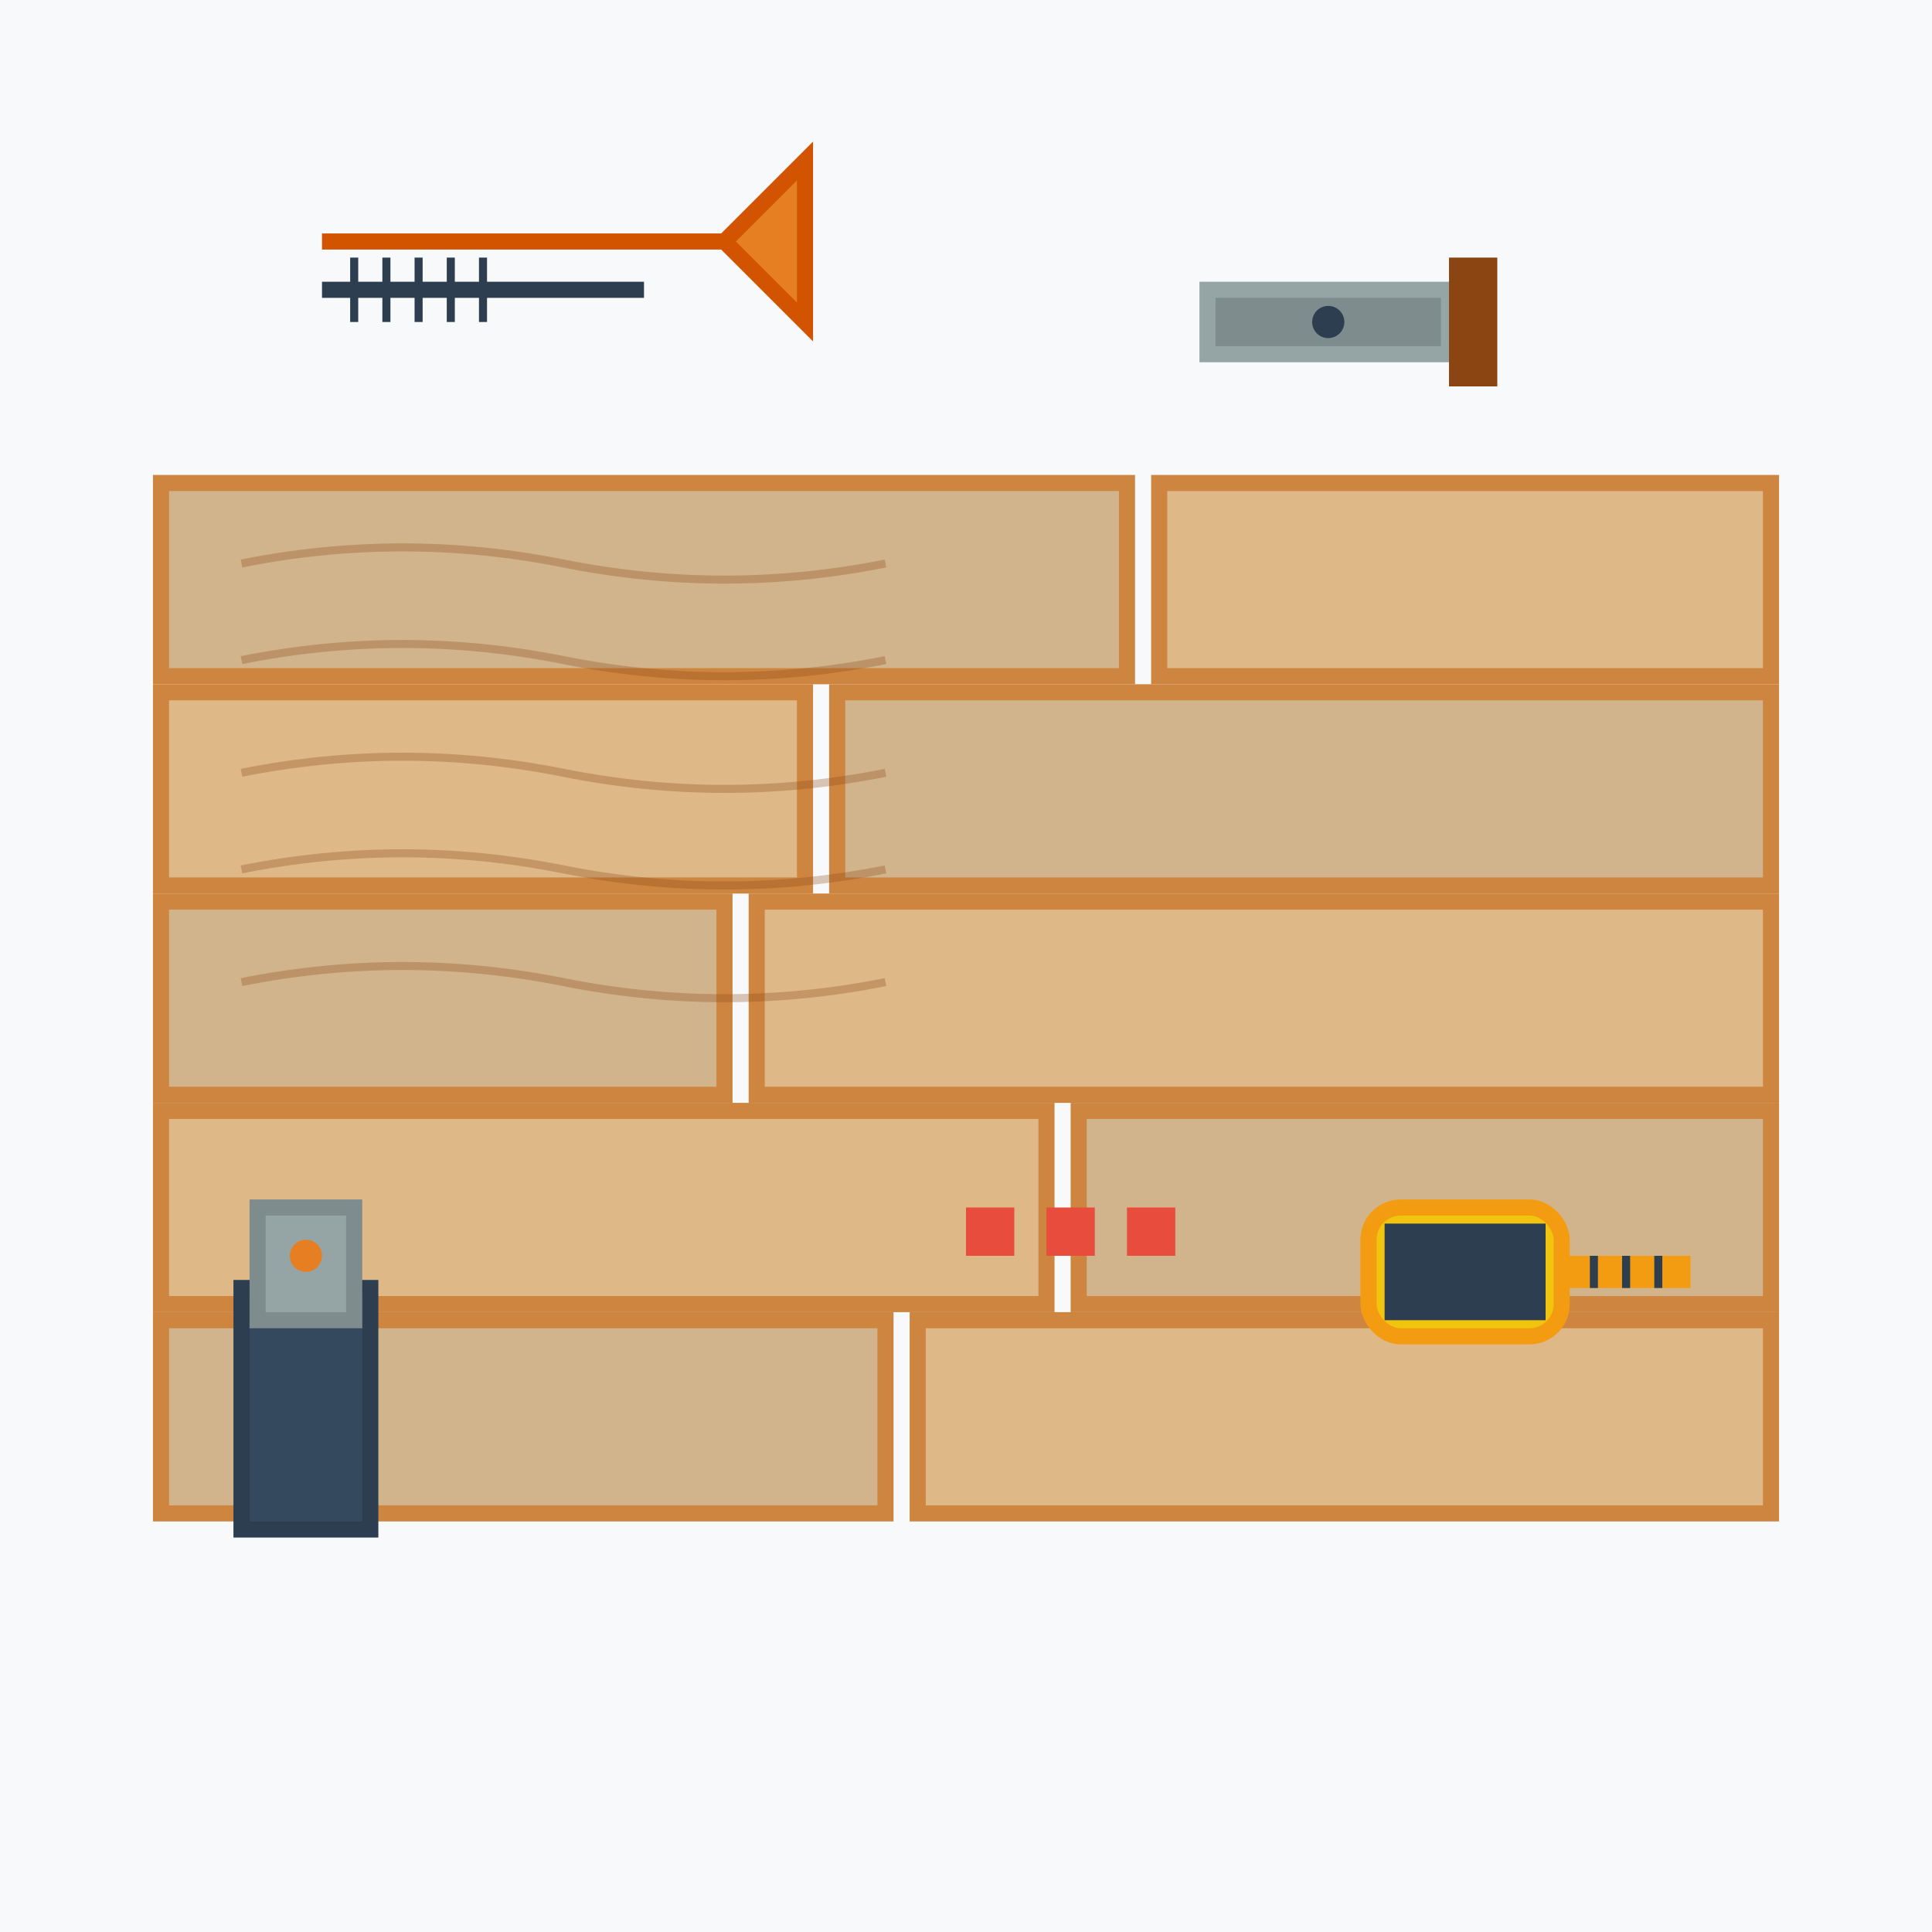 <svg width="120" height="120" viewBox="0 0 120 120" fill="none" xmlns="http://www.w3.org/2000/svg">
  <!-- Background -->
  <rect width="120" height="120" fill="#f8f9fa"/>
  
  <!-- Wood flooring planks -->
  <g transform="translate(10, 30)">
    <!-- Row 1 -->
    <rect x="0" y="0" width="60" height="12" fill="#d2b48c" stroke="#cd853f" stroke-width="1"/>
    <rect x="62" y="0" width="38" height="12" fill="#deb887" stroke="#cd853f" stroke-width="1"/>
    
    <!-- Row 2 -->
    <rect x="0" y="13" width="40" height="12" fill="#deb887" stroke="#cd853f" stroke-width="1"/>
    <rect x="42" y="13" width="58" height="12" fill="#d2b48c" stroke="#cd853f" stroke-width="1"/>
    
    <!-- Row 3 -->
    <rect x="0" y="26" width="35" height="12" fill="#d2b48c" stroke="#cd853f" stroke-width="1"/>
    <rect x="37" y="26" width="63" height="12" fill="#deb887" stroke="#cd853f" stroke-width="1"/>
    
    <!-- Row 4 -->
    <rect x="0" y="39" width="55" height="12" fill="#deb887" stroke="#cd853f" stroke-width="1"/>
    <rect x="57" y="39" width="43" height="12" fill="#d2b48c" stroke="#cd853f" stroke-width="1"/>
    
    <!-- Row 5 -->
    <rect x="0" y="52" width="45" height="12" fill="#d2b48c" stroke="#cd853f" stroke-width="1"/>
    <rect x="47" y="52" width="53" height="12" fill="#deb887" stroke="#cd853f" stroke-width="1"/>
  </g>
  
  <!-- Wood grain texture -->
  <g opacity="0.3">
    <path d="M15 35 Q25 33 35 35 Q45 37 55 35" stroke="#8b4513" stroke-width="0.5" fill="none"/>
    <path d="M15 41 Q25 39 35 41 Q45 43 55 41" stroke="#8b4513" stroke-width="0.5" fill="none"/>
    <path d="M15 48 Q25 46 35 48 Q45 50 55 48" stroke="#8b4513" stroke-width="0.5" fill="none"/>
    <path d="M15 54 Q25 52 35 54 Q45 56 55 54" stroke="#8b4513" stroke-width="0.5" fill="none"/>
    <path d="M15 61 Q25 59 35 61 Q45 63 55 61" stroke="#8b4513" stroke-width="0.5" fill="none"/>
  </g>
  
  <!-- Installation tools -->
  <!-- Hammer -->
  <g transform="translate(75, 10)">
    <rect x="0" y="8" width="15" height="4" fill="#7f8c8d" stroke="#95a5a6" stroke-width="1"/>
    <rect x="15" y="6" width="3" height="8" fill="#8b4513"/>
    <circle cx="7.5" cy="10" r="1" fill="#2c3e50"/>
  </g>
  
  <!-- Saw -->
  <g transform="translate(20, 10)">
    <path d="M0 5 L25 5 L30 0 L30 10 L25 5" fill="#e67e22" stroke="#d35400" stroke-width="1"/>
    <path d="M0 8 L20 8" stroke="#2c3e50" stroke-width="1"/>
    <path d="M2 6 L2 10 M4 6 L4 10 M6 6 L6 10 M8 6 L8 10 M10 6 L10 10" stroke="#2c3e50" stroke-width="0.5"/>
  </g>
  
  <!-- Tape measure -->
  <g transform="translate(85, 75)">
    <rect x="0" y="0" width="12" height="8" rx="2" fill="#f1c40f" stroke="#f39c12" stroke-width="1"/>
    <rect x="1" y="1" width="10" height="6" fill="#2c3e50"/>
    <path d="M12 4 L20 4" stroke="#f39c12" stroke-width="2"/>
    <path d="M14 3 L14 5 M16 3 L16 5 M18 3 L18 5" stroke="#2c3e50" stroke-width="0.5"/>
  </g>
  
  <!-- Spacers -->
  <g transform="translate(60, 75)">
    <rect x="0" y="0" width="3" height="3" fill="#e74c3c"/>
    <rect x="5" y="0" width="3" height="3" fill="#e74c3c"/>
    <rect x="10" y="0" width="3" height="3" fill="#e74c3c"/>
  </g>
  
  <!-- Adhesive -->
  <g transform="translate(15, 75)">
    <rect x="0" y="5" width="8" height="15" fill="#34495e" stroke="#2c3e50" stroke-width="1"/>
    <rect x="1" y="0" width="6" height="7" fill="#95a5a6" stroke="#7f8c8d" stroke-width="1"/>
    <circle cx="4" cy="3" r="1" fill="#e67e22"/>
  </g>
</svg>
